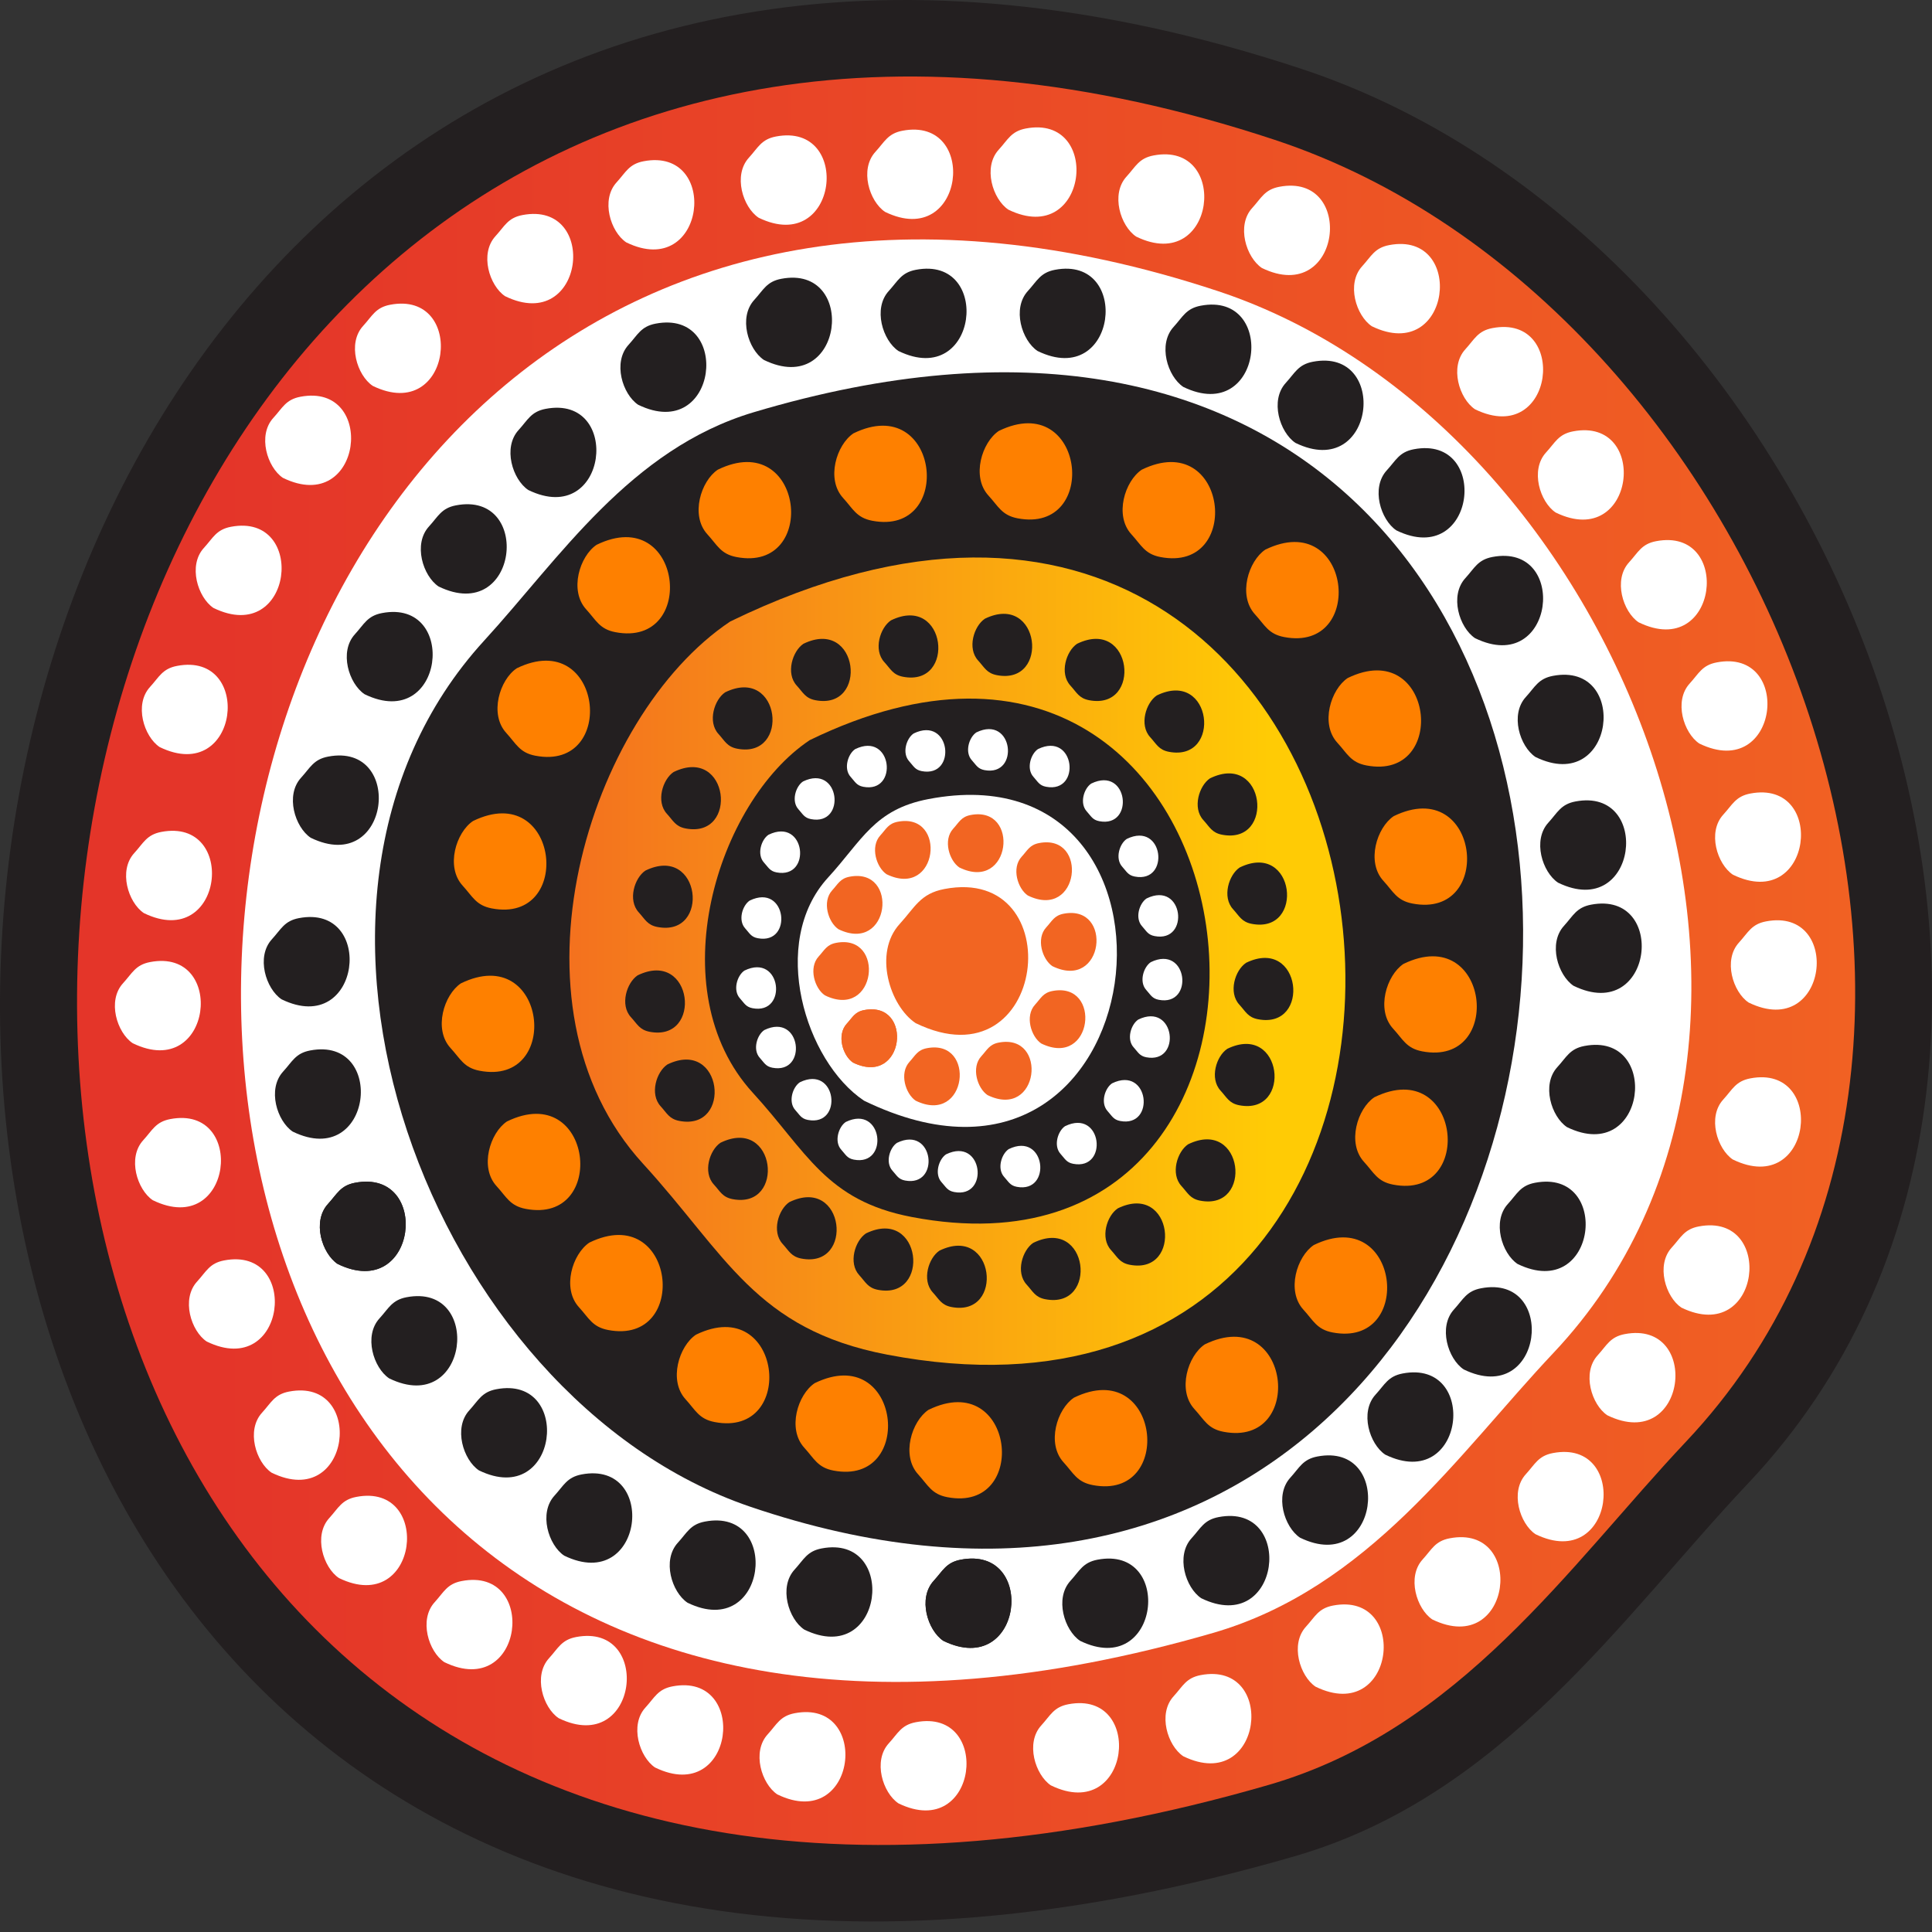 <svg width="58" height="58" viewBox="0 0 58 58" fill="none" xmlns="http://www.w3.org/2000/svg">
<rect x="0" y="0" width="58" height="58" fill="#333333" stroke="none"/>
<path fill-rule="evenodd" clip-rule="evenodd" d="M52.484 44.526C48.679 48.562 45.117 53.915 38.869 55.725C-15.734 71.555 -10.165 -14.214 39.067 2.066C55.178 7.394 64.63 31.646 52.484 44.527V44.526Z" fill="#231F20"/>
<path fill-rule="evenodd" clip-rule="evenodd" d="M50.617 43.278C47.114 46.992 43.836 51.918 38.087 53.584C-12.168 68.153 -7.043 -10.785 38.268 4.198C53.096 9.102 61.796 31.423 50.617 43.278Z" fill="url(#paint0_linear_1195_545)"/>
<path fill-rule="evenodd" clip-rule="evenodd" d="M46.636 40.615C43.779 43.645 41.105 47.663 36.415 49.022C-4.577 60.906 -0.397 -3.484 36.562 8.739C48.657 12.738 55.754 30.945 46.636 40.615Z" fill="white"/>
<path fill-rule="evenodd" clip-rule="evenodd" d="M14.535 19.232C16.797 16.761 18.913 13.484 22.626 12.376C55.075 2.684 51.766 55.194 22.509 45.228C12.935 41.965 7.317 27.117 14.536 19.231L14.535 19.232Z" fill="#231F20"/>
<path fill-rule="evenodd" clip-rule="evenodd" d="M21.921 18.658C17.654 21.511 14.96 30.19 19.304 34.936C21.797 37.661 22.673 39.91 26.633 40.667C47.481 44.664 43.611 8.102 21.921 18.658Z" fill="url(#paint1_linear_1195_545)"/>
<path fill-rule="evenodd" clip-rule="evenodd" d="M24.303 22.223C21.528 24.079 19.776 29.721 22.601 32.807C24.223 34.579 24.792 36.042 27.367 36.534C40.924 39.133 38.407 15.358 24.303 22.222V22.223Z" fill="#231F20"/>
<path fill-rule="evenodd" clip-rule="evenodd" d="M25.934 33.04C24.18 31.866 23.072 28.298 24.858 26.346C25.884 25.226 26.244 24.301 27.872 23.989C36.446 22.346 34.854 37.381 25.934 33.041V33.04Z" fill="white"/>
<path fill-rule="evenodd" clip-rule="evenodd" d="M27.488 30.715C26.708 30.193 26.215 28.605 27.01 27.737C27.466 27.239 27.626 26.827 28.35 26.689C32.163 25.958 31.456 32.645 27.488 30.715Z" fill="#F26522"/>
<path fill-rule="evenodd" clip-rule="evenodd" d="M26.615 26.245C26.309 26.04 26.117 25.419 26.428 25.079C26.607 24.884 26.669 24.723 26.953 24.669C28.445 24.382 28.169 27.001 26.615 26.245Z" fill="#F26522"/>
<path fill-rule="evenodd" clip-rule="evenodd" d="M28.803 26.044C28.497 25.84 28.304 25.218 28.616 24.878C28.794 24.683 28.857 24.521 29.14 24.467C30.634 24.181 30.356 26.8 28.803 26.044Z" fill="#F26522"/>
<path fill-rule="evenodd" clip-rule="evenodd" d="M30.858 26.885C30.552 26.681 30.359 26.059 30.67 25.72C30.848 25.525 30.912 25.363 31.195 25.309C32.688 25.023 32.411 27.641 30.858 26.885Z" fill="#F26522"/>
<path fill-rule="evenodd" clip-rule="evenodd" d="M31.595 29.006C31.29 28.802 31.097 28.18 31.408 27.841C31.587 27.646 31.65 27.484 31.933 27.43C33.426 27.144 33.149 29.762 31.596 29.006H31.595Z" fill="#F26522"/>
<path fill-rule="evenodd" clip-rule="evenodd" d="M31.26 31.327C30.954 31.123 30.761 30.501 31.073 30.161C31.251 29.965 31.314 29.804 31.597 29.75C33.09 29.465 32.813 32.083 31.26 31.327Z" fill="#F26522"/>
<path fill-rule="evenodd" clip-rule="evenodd" d="M29.647 32.876C29.341 32.672 29.148 32.05 29.459 31.71C29.638 31.515 29.701 31.353 29.984 31.299C31.477 31.013 31.2 33.632 29.647 32.876Z" fill="#F26522"/>
<path fill-rule="evenodd" clip-rule="evenodd" d="M27.49 33.044C27.184 32.839 26.992 32.218 27.303 31.878C27.482 31.682 27.544 31.521 27.828 31.467C29.32 31.181 29.044 33.8 27.49 33.044Z" fill="#F26522"/>
<path fill-rule="evenodd" clip-rule="evenodd" d="M25.607 31.898C25.302 31.694 25.109 31.073 25.42 30.733C25.599 30.538 25.661 30.377 25.945 30.323C27.438 30.037 27.161 32.655 25.607 31.899V31.898Z" fill="#F26522"/>
<path fill-rule="evenodd" clip-rule="evenodd" d="M25.607 31.898C25.302 31.694 25.109 31.073 25.42 30.733C25.599 30.538 25.661 30.377 25.945 30.323C27.438 30.037 27.161 32.655 25.607 31.899V31.898Z" fill="#F26522"/>
<path fill-rule="evenodd" clip-rule="evenodd" d="M13.167 17.607C12.695 17.291 12.397 16.33 12.878 15.805C13.154 15.504 13.251 15.254 13.689 15.171C15.997 14.728 15.568 18.775 13.167 17.607Z" fill="#231F20"/>
<path fill-rule="evenodd" clip-rule="evenodd" d="M15.859 14.71C15.386 14.394 15.088 13.434 15.569 12.909C15.845 12.607 15.942 12.358 16.38 12.274C18.688 11.832 18.26 15.879 15.859 14.71H15.859Z" fill="#231F20"/>
<path fill-rule="evenodd" clip-rule="evenodd" d="M19.159 12.152C18.687 11.836 18.389 10.876 18.87 10.351C19.146 10.049 19.243 9.8 19.681 9.716C21.989 9.273 21.56 13.32 19.16 12.152L19.159 12.152Z" fill="#231F20"/>
<path fill-rule="evenodd" clip-rule="evenodd" d="M22.933 10.806C22.46 10.49 22.162 9.529 22.643 9.004C22.919 8.702 23.016 8.453 23.454 8.37C25.762 7.928 25.334 11.974 22.933 10.806Z" fill="#231F20"/>
<path fill-rule="evenodd" clip-rule="evenodd" d="M26.972 10.537C26.499 10.221 26.201 9.26 26.682 8.735C26.958 8.433 27.055 8.184 27.493 8.1C29.801 7.658 29.373 11.705 26.972 10.537Z" fill="#231F20"/>
<path fill-rule="evenodd" clip-rule="evenodd" d="M26.57 6.361C26.097 6.045 25.799 5.084 26.28 4.559C26.556 4.258 26.653 4.009 27.091 3.925C29.399 3.482 28.971 7.529 26.57 6.361Z" fill="white"/>
<path fill-rule="evenodd" clip-rule="evenodd" d="M30.272 6.294C29.8 5.978 29.502 5.017 29.983 4.493C30.259 4.191 30.356 3.942 30.794 3.858C33.102 3.415 32.673 7.463 30.272 6.294Z" fill="white"/>
<path fill-rule="evenodd" clip-rule="evenodd" d="M34.109 7.103C33.636 6.787 33.338 5.826 33.819 5.301C34.095 4.999 34.192 4.75 34.63 4.667C36.938 4.225 36.509 8.271 34.109 7.103Z" fill="white"/>
<path fill-rule="evenodd" clip-rule="evenodd" d="M37.882 8.045C37.41 7.728 37.111 6.768 37.593 6.243C37.868 5.941 37.966 5.692 38.404 5.608C40.712 5.165 40.283 9.213 37.882 8.045Z" fill="white"/>
<path fill-rule="evenodd" clip-rule="evenodd" d="M41.183 9.794C40.711 9.478 40.412 8.518 40.893 7.993C41.169 7.691 41.266 7.442 41.704 7.358C44.012 6.916 43.583 10.963 41.183 9.794Z" fill="white"/>
<path fill-rule="evenodd" clip-rule="evenodd" d="M44.281 12.287C43.808 11.971 43.51 11.01 43.991 10.485C44.267 10.183 44.364 9.934 44.802 9.85C47.11 9.408 46.681 13.455 44.281 12.287Z" fill="white"/>
<path fill-rule="evenodd" clip-rule="evenodd" d="M46.702 15.386C46.23 15.07 45.931 14.11 46.413 13.584C46.689 13.283 46.786 13.034 47.224 12.95C49.532 12.507 49.103 16.554 46.702 15.386Z" fill="white"/>
<path fill-rule="evenodd" clip-rule="evenodd" d="M49.195 18.684C48.722 18.368 48.424 17.407 48.905 16.882C49.181 16.58 49.278 16.331 49.717 16.247C52.024 15.805 51.596 19.852 49.195 18.683V18.684Z" fill="white"/>
<path fill-rule="evenodd" clip-rule="evenodd" d="M51.015 22.322C50.543 22.006 50.244 21.045 50.725 20.52C51.001 20.218 51.098 19.969 51.537 19.886C53.845 19.443 53.416 23.49 51.015 22.322Z" fill="white"/>
<path fill-rule="evenodd" clip-rule="evenodd" d="M52.023 26.259C51.55 25.943 51.252 24.983 51.733 24.457C52.009 24.156 52.106 23.907 52.544 23.823C54.852 23.38 54.423 27.427 52.023 26.259V26.259Z" fill="white"/>
<path fill-rule="evenodd" clip-rule="evenodd" d="M52.495 30.097C52.023 29.781 51.724 28.82 52.206 28.295C52.482 27.993 52.579 27.744 53.017 27.661C55.325 27.219 54.896 31.265 52.495 30.097Z" fill="white"/>
<path fill-rule="evenodd" clip-rule="evenodd" d="M52.023 34.811C51.55 34.495 51.252 33.534 51.733 33.009C52.009 32.707 52.106 32.458 52.544 32.374C54.852 31.931 54.423 35.978 52.023 34.81V34.811Z" fill="white"/>
<path fill-rule="evenodd" clip-rule="evenodd" d="M50.476 39.255C50.004 38.94 49.705 37.979 50.186 37.453C50.462 37.152 50.559 36.903 50.997 36.819C53.305 36.377 52.877 40.423 50.476 39.255Z" fill="white"/>
<path fill-rule="evenodd" clip-rule="evenodd" d="M48.253 42.488C47.781 42.172 47.482 41.211 47.964 40.686C48.239 40.385 48.337 40.135 48.775 40.051C51.083 39.609 50.654 43.656 48.253 42.488Z" fill="white"/>
<path fill-rule="evenodd" clip-rule="evenodd" d="M46.097 46.058C45.624 45.742 45.326 44.781 45.807 44.256C46.083 43.955 46.18 43.706 46.619 43.622C48.926 43.18 48.498 47.226 46.097 46.058Z" fill="white"/>
<path fill-rule="evenodd" clip-rule="evenodd" d="M42.999 48.617C42.527 48.301 42.229 47.34 42.709 46.815C42.985 46.513 43.082 46.264 43.521 46.181C45.828 45.738 45.4 49.785 42.999 48.617Z" fill="white"/>
<path fill-rule="evenodd" clip-rule="evenodd" d="M39.495 50.636C39.023 50.32 38.724 49.359 39.206 48.834C39.482 48.532 39.579 48.284 40.017 48.2C42.325 47.758 41.896 51.804 39.495 50.636Z" fill="white"/>
<path fill-rule="evenodd" clip-rule="evenodd" d="M35.523 52.724C35.05 52.408 34.752 51.447 35.233 50.923C35.509 50.621 35.606 50.372 36.045 50.288C38.352 49.846 37.924 53.892 35.523 52.724Z" fill="white"/>
<path fill-rule="evenodd" clip-rule="evenodd" d="M31.55 53.6C31.078 53.284 30.779 52.323 31.26 51.798C31.536 51.496 31.633 51.247 32.071 51.163C34.379 50.721 33.951 54.767 31.55 53.599V53.6Z" fill="white"/>
<path fill-rule="evenodd" clip-rule="evenodd" d="M26.972 54.138C26.5 53.823 26.201 52.862 26.682 52.336C26.958 52.035 27.055 51.785 27.493 51.702C29.8 51.259 29.372 55.306 26.971 54.138H26.972Z" fill="white"/>
<path fill-rule="evenodd" clip-rule="evenodd" d="M23.335 53.869C22.863 53.553 22.565 52.592 23.046 52.067C23.321 51.765 23.418 51.516 23.857 51.432C26.165 50.99 25.736 55.037 23.335 53.869H23.335Z" fill="white"/>
<path fill-rule="evenodd" clip-rule="evenodd" d="M19.667 53.063C19.195 52.747 18.896 51.786 19.377 51.261C19.654 50.959 19.75 50.71 20.189 50.626C22.496 50.184 22.068 54.231 19.667 53.062V53.063Z" fill="white"/>
<path fill-rule="evenodd" clip-rule="evenodd" d="M16.772 51.581C16.3 51.266 16.002 50.305 16.483 49.78C16.759 49.478 16.856 49.229 17.294 49.145C19.602 48.703 19.173 52.75 16.772 51.581Z" fill="white"/>
<path fill-rule="evenodd" clip-rule="evenodd" d="M13.339 49.899C12.866 49.584 12.569 48.623 13.05 48.098C13.325 47.796 13.422 47.547 13.861 47.464C16.168 47.021 15.74 51.068 13.339 49.899Z" fill="white"/>
<path fill-rule="evenodd" clip-rule="evenodd" d="M10.175 47.374C9.702 47.058 9.405 46.098 9.885 45.573C10.161 45.271 10.258 45.022 10.697 44.938C13.004 44.495 12.576 48.543 10.175 47.374Z" fill="white"/>
<path fill-rule="evenodd" clip-rule="evenodd" d="M8.155 44.212C7.683 43.897 7.385 42.936 7.866 42.411C8.142 42.109 8.239 41.86 8.677 41.776C10.985 41.334 10.556 45.381 8.156 44.212H8.155Z" fill="white"/>
<path fill-rule="evenodd" clip-rule="evenodd" d="M6.206 40.274C5.734 39.959 5.435 38.998 5.917 38.473C6.193 38.171 6.29 37.922 6.728 37.839C9.036 37.396 8.607 41.443 6.207 40.274H6.206Z" fill="white"/>
<path fill-rule="evenodd" clip-rule="evenodd" d="M4.589 36.033C4.117 35.717 3.818 34.757 4.299 34.231C4.575 33.929 4.672 33.68 5.11 33.596C7.418 33.154 6.99 37.201 4.589 36.032V36.033Z" fill="white"/>
<path fill-rule="evenodd" clip-rule="evenodd" d="M3.984 31.318C3.511 31.002 3.213 30.042 3.694 29.517C3.97 29.215 4.067 28.966 4.505 28.882C6.813 28.439 6.384 32.486 3.984 31.318V31.318Z" fill="white"/>
<path fill-rule="evenodd" clip-rule="evenodd" d="M4.319 27.412C3.847 27.096 3.549 26.135 4.03 25.61C4.306 25.308 4.403 25.059 4.841 24.975C7.149 24.533 6.72 28.58 4.319 27.412Z" fill="white"/>
<path fill-rule="evenodd" clip-rule="evenodd" d="M4.792 22.427C4.32 22.111 4.022 21.151 4.502 20.625C4.778 20.324 4.875 20.075 5.314 19.991C7.621 19.548 7.193 23.595 4.792 22.427Z" fill="white"/>
<path fill-rule="evenodd" clip-rule="evenodd" d="M6.409 18.252C5.937 17.935 5.639 16.975 6.12 16.45C6.396 16.148 6.493 15.899 6.931 15.815C9.239 15.373 8.81 19.42 6.41 18.252H6.409Z" fill="white"/>
<path fill-rule="evenodd" clip-rule="evenodd" d="M8.495 14.347C8.023 14.031 7.725 13.07 8.206 12.545C8.482 12.244 8.579 11.995 9.017 11.911C11.325 11.469 10.896 15.515 8.496 14.347H8.495Z" fill="white"/>
<path fill-rule="evenodd" clip-rule="evenodd" d="M11.191 11.585C10.718 11.269 10.42 10.309 10.901 9.784C11.178 9.482 11.274 9.233 11.712 9.149C14.02 8.707 13.592 12.754 11.191 11.585Z" fill="white"/>
<path fill-rule="evenodd" clip-rule="evenodd" d="M15.163 8.892C14.691 8.576 14.393 7.615 14.874 7.09C15.15 6.789 15.247 6.539 15.685 6.456C17.993 6.014 17.564 10.06 15.163 8.892Z" fill="white"/>
<path fill-rule="evenodd" clip-rule="evenodd" d="M18.8 7.276C18.328 6.96 18.03 6 18.51 5.475C18.786 5.173 18.883 4.924 19.321 4.841C21.629 4.398 21.2 8.445 18.8 7.276Z" fill="white"/>
<path fill-rule="evenodd" clip-rule="evenodd" d="M22.773 6.535C22.3 6.219 22.002 5.258 22.483 4.733C22.759 4.431 22.855 4.182 23.294 4.098C25.602 3.656 25.173 7.703 22.772 6.535H22.773Z" fill="white"/>
<path fill-rule="evenodd" clip-rule="evenodd" d="M31.148 10.537C30.675 10.221 30.377 9.26 30.858 8.735C31.134 8.433 31.231 8.184 31.669 8.1C33.977 7.658 33.548 11.705 31.148 10.537Z" fill="#231F20"/>
<path fill-rule="evenodd" clip-rule="evenodd" d="M35.523 11.615C35.05 11.299 34.752 10.338 35.233 9.813C35.509 9.511 35.606 9.262 36.044 9.178C38.352 8.736 37.923 12.783 35.522 11.615H35.523Z" fill="#231F20"/>
<path fill-rule="evenodd" clip-rule="evenodd" d="M38.89 13.296C38.418 12.98 38.119 12.02 38.6 11.495C38.876 11.193 38.974 10.944 39.412 10.86C41.72 10.418 41.291 14.464 38.89 13.296Z" fill="#231F20"/>
<path fill-rule="evenodd" clip-rule="evenodd" d="M41.921 15.923C41.449 15.607 41.15 14.647 41.631 14.121C41.908 13.82 42.004 13.571 42.443 13.487C44.751 13.045 44.322 17.091 41.921 15.923Z" fill="#231F20"/>
<path fill-rule="evenodd" clip-rule="evenodd" d="M44.281 19.158C43.808 18.842 43.51 17.881 43.991 17.356C44.267 17.054 44.364 16.805 44.802 16.721C47.11 16.279 46.681 20.326 44.281 19.158Z" fill="#231F20"/>
<path fill-rule="evenodd" clip-rule="evenodd" d="M46.097 22.726C45.625 22.41 45.326 21.449 45.807 20.924C46.083 20.623 46.18 20.374 46.619 20.29C48.926 19.848 48.498 23.894 46.097 22.726Z" fill="#231F20"/>
<path fill-rule="evenodd" clip-rule="evenodd" d="M46.773 26.498C46.3 26.182 46.002 25.221 46.483 24.696C46.759 24.394 46.856 24.145 47.294 24.061C49.602 23.619 49.174 27.666 46.773 26.498Z" fill="#231F20"/>
<path fill-rule="evenodd" clip-rule="evenodd" d="M47.241 29.596C46.769 29.28 46.471 28.319 46.952 27.794C47.227 27.492 47.325 27.243 47.763 27.159C50.071 26.717 49.642 30.764 47.241 29.595V29.596Z" fill="#231F20"/>
<path fill-rule="evenodd" clip-rule="evenodd" d="M47.042 33.837C46.57 33.522 46.272 32.561 46.752 32.036C47.029 31.734 47.126 31.485 47.564 31.401C49.871 30.958 49.443 35.006 47.042 33.837L47.042 33.837Z" fill="#231F20"/>
<path fill-rule="evenodd" clip-rule="evenodd" d="M45.558 37.945C45.086 37.629 44.787 36.668 45.268 36.143C45.544 35.842 45.642 35.592 46.08 35.508C48.388 35.066 47.959 39.113 45.558 37.945Z" fill="#231F20"/>
<path fill-rule="evenodd" clip-rule="evenodd" d="M43.941 41.111C43.468 40.795 43.17 39.834 43.651 39.309C43.927 39.007 44.024 38.758 44.462 38.675C46.77 38.232 46.342 42.279 43.941 41.111Z" fill="#231F20"/>
<path fill-rule="evenodd" clip-rule="evenodd" d="M41.585 43.669C41.113 43.353 40.815 42.393 41.295 41.867C41.572 41.566 41.669 41.317 42.107 41.233C44.415 40.791 43.986 44.838 41.585 43.669Z" fill="#231F20"/>
<path fill-rule="evenodd" clip-rule="evenodd" d="M39.027 46.162C38.554 45.846 38.256 44.885 38.737 44.36C39.013 44.058 39.11 43.809 39.548 43.725C41.856 43.283 41.427 47.33 39.027 46.162Z" fill="#231F20"/>
<path fill-rule="evenodd" clip-rule="evenodd" d="M29.565 18.576C29.237 18.795 29.029 19.463 29.363 19.828C29.555 20.038 29.623 20.211 29.928 20.269C31.532 20.577 31.234 17.764 29.565 18.575V18.576ZM26.748 18.623C26.419 18.843 26.213 19.511 26.547 19.876C26.739 20.085 26.806 20.259 27.111 20.317C28.715 20.625 28.417 17.811 26.748 18.623ZM24.119 19.327C23.791 19.547 23.583 20.215 23.917 20.58C24.109 20.789 24.177 20.963 24.481 21.021C26.085 21.329 25.787 18.516 24.119 19.327ZM21.771 20.783C23.44 19.971 23.738 22.785 22.134 22.477C21.829 22.419 21.761 22.245 21.57 22.035C21.235 21.671 21.443 21.003 21.771 20.783ZM20.221 23.177C19.893 23.397 19.686 24.065 20.02 24.43C20.212 24.64 20.279 24.813 20.584 24.871C22.188 25.179 21.891 22.366 20.221 23.177ZM21.63 34.306C21.301 34.525 21.094 35.193 21.429 35.558C21.621 35.767 21.688 35.94 21.993 35.999C23.597 36.306 23.299 33.493 21.63 34.306ZM23.696 36.089C25.364 35.277 25.662 38.091 24.058 37.783C23.754 37.725 23.686 37.552 23.494 37.342C23.16 36.977 23.368 36.309 23.696 36.089ZM25.996 37.028C25.668 37.248 25.46 37.916 25.795 38.281C25.987 38.491 26.054 38.664 26.359 38.722C27.963 39.03 27.666 36.217 25.996 37.028ZM28.203 37.545C29.872 36.733 30.169 39.546 28.565 39.238C28.261 39.18 28.194 39.007 28.001 38.797C27.667 38.432 27.875 37.764 28.203 37.545ZM31.02 37.31C30.692 37.53 30.484 38.197 30.819 38.563C31.011 38.773 31.078 38.946 31.382 39.004C32.987 39.312 32.689 36.498 31.02 37.311V37.31ZM19.375 26.136C19.047 26.355 18.84 27.023 19.174 27.388C19.366 27.598 19.433 27.771 19.738 27.829C21.342 28.137 21.044 25.324 19.375 26.136ZM19.141 29.281C18.813 29.501 18.605 30.169 18.939 30.534C19.132 30.744 19.199 30.916 19.503 30.975C21.108 31.283 20.81 28.47 19.141 29.281ZM20.033 31.957C21.702 31.145 22 33.958 20.396 33.651C20.091 33.593 20.023 33.42 19.832 33.21C19.498 32.845 19.705 32.177 20.033 31.958V31.957ZM33.556 36.277C33.227 36.496 33.02 37.164 33.354 37.529C33.546 37.739 33.613 37.912 33.918 37.97C35.522 38.278 35.224 35.465 33.556 36.276V36.277ZM35.668 34.352C37.337 33.54 37.635 36.353 36.031 36.045C35.726 35.987 35.659 35.814 35.467 35.604C35.132 35.239 35.34 34.572 35.668 34.352ZM36.842 31.488C36.514 31.707 36.307 32.375 36.641 32.74C36.833 32.95 36.9 33.123 37.205 33.181C38.809 33.489 38.511 30.675 36.842 31.487V31.488ZM37.406 28.905C39.074 28.093 39.372 30.906 37.768 30.599C37.463 30.541 37.396 30.368 37.204 30.158C36.869 29.793 37.077 29.125 37.406 28.906V28.905ZM37.217 26.042C36.889 26.261 36.682 26.929 37.016 27.294C37.208 27.504 37.275 27.677 37.58 27.735C39.184 28.043 38.886 25.229 37.217 26.042ZM36.325 23.366C37.994 22.553 38.292 25.367 36.688 25.059C36.383 25.001 36.316 24.828 36.124 24.618C35.79 24.253 35.998 23.585 36.325 23.366ZM34.729 20.877C34.401 21.096 34.194 21.764 34.528 22.129C34.72 22.339 34.787 22.512 35.092 22.57C36.696 22.878 36.398 20.065 34.729 20.877ZM32.334 19.327C34.004 18.515 34.302 21.329 32.697 21.021C32.392 20.963 32.325 20.79 32.133 20.58C31.799 20.215 32.007 19.547 32.334 19.327Z" fill="#231F20"/>
<path fill-rule="evenodd" clip-rule="evenodd" d="M29.986 12.936C29.477 13.276 29.156 14.311 29.674 14.877C29.972 15.201 30.076 15.469 30.548 15.56C33.033 16.037 32.572 11.678 29.986 12.936ZM25.622 13.009C25.113 13.349 24.792 14.383 25.31 14.949C25.607 15.274 25.712 15.542 26.183 15.633C28.669 16.109 28.208 11.75 25.622 13.009ZM21.549 14.1C21.04 14.439 20.719 15.475 21.236 16.04C21.534 16.365 21.638 16.634 22.11 16.723C24.595 17.2 24.134 12.841 21.549 14.1ZM17.911 16.355C20.497 15.096 20.959 19.455 18.473 18.978C18.001 18.888 17.896 18.62 17.599 18.295C17.081 17.729 17.402 16.695 17.911 16.355ZM15.511 20.064C15.002 20.404 14.681 21.439 15.199 22.004C15.496 22.329 15.601 22.598 16.072 22.687C18.558 23.164 18.096 18.805 15.511 20.063V20.064ZM17.693 37.304C17.184 37.644 16.863 38.678 17.381 39.244C17.678 39.568 17.783 39.837 18.255 39.927C20.74 40.404 20.279 36.045 17.693 37.304ZM20.894 40.068C23.48 38.81 23.941 43.168 21.455 42.691C20.983 42.601 20.879 42.333 20.582 42.008C20.064 41.443 20.385 40.408 20.894 40.068ZM24.458 41.523C23.949 41.863 23.628 42.897 24.146 43.463C24.443 43.788 24.547 44.056 25.019 44.147C27.505 44.623 27.044 40.264 24.458 41.523ZM27.877 42.323C30.463 41.065 30.924 45.423 28.438 44.946C27.967 44.856 27.862 44.588 27.565 44.263C27.047 43.697 27.368 42.663 27.877 42.322V42.323ZM32.241 41.959C31.733 42.299 31.411 43.334 31.929 43.9C32.226 44.224 32.331 44.493 32.803 44.583C35.288 45.06 34.827 40.701 32.241 41.959ZM14.201 24.647C13.692 24.987 13.371 26.022 13.889 26.588C14.186 26.912 14.291 27.181 14.763 27.271C17.248 27.747 16.787 23.389 14.201 24.647ZM13.837 29.521C13.329 29.861 13.007 30.896 13.525 31.462C13.822 31.786 13.927 32.055 14.399 32.145C16.885 32.621 16.423 28.262 13.837 29.521ZM15.219 33.667C17.805 32.409 18.266 36.767 15.781 36.291C15.308 36.2 15.204 35.932 14.907 35.608C14.389 35.042 14.71 34.008 15.219 33.667ZM36.169 40.359C35.66 40.699 35.339 41.734 35.856 42.3C36.154 42.624 36.258 42.893 36.73 42.983C39.215 43.46 38.754 39.101 36.169 40.359ZM39.441 37.377C42.027 36.118 42.489 40.477 40.003 40.001C39.531 39.91 39.427 39.642 39.129 39.317C38.612 38.752 38.933 37.717 39.441 37.377ZM41.26 32.94C40.751 33.279 40.43 34.314 40.948 34.88C41.246 35.205 41.35 35.473 41.822 35.563C44.307 36.04 43.846 31.681 41.26 32.94ZM42.132 28.938C44.718 27.68 45.18 32.038 42.694 31.562C42.222 31.472 42.118 31.203 41.82 30.879C41.303 30.313 41.624 29.279 42.132 28.938ZM41.841 24.501C41.333 24.841 41.011 25.876 41.529 26.442C41.827 26.766 41.931 27.035 42.403 27.125C44.888 27.602 44.427 23.243 41.841 24.501ZM40.459 20.355C43.045 19.097 43.507 23.455 41.021 22.979C40.549 22.889 40.445 22.62 40.147 22.296C39.63 21.73 39.951 20.695 40.459 20.355ZM37.986 16.5C37.478 16.84 37.157 17.874 37.674 18.441C37.971 18.765 38.076 19.034 38.548 19.124C41.033 19.601 40.572 15.242 37.986 16.5ZM34.277 14.1C36.862 12.842 37.324 17.2 34.838 16.723C34.367 16.633 34.263 16.365 33.965 16.04C33.447 15.475 33.768 14.44 34.277 14.1Z" fill="#FE8000"/>
<path fill-rule="evenodd" clip-rule="evenodd" d="M29.311 21.987C29.091 22.134 28.953 22.58 29.176 22.824C29.304 22.964 29.349 23.079 29.553 23.119C30.624 23.324 30.425 21.445 29.311 21.987ZM27.429 22.019C27.21 22.165 27.072 22.611 27.295 22.855C27.423 22.995 27.468 23.111 27.671 23.15C28.743 23.355 28.544 21.476 27.429 22.019ZM25.673 22.489C25.454 22.635 25.316 23.082 25.539 23.325C25.668 23.465 25.712 23.581 25.916 23.62C26.987 23.825 26.788 21.946 25.674 22.489H25.673ZM24.105 23.461C25.22 22.918 25.419 24.797 24.348 24.591C24.144 24.553 24.099 24.437 23.971 24.297C23.748 24.053 23.887 23.607 24.106 23.461H24.105ZM23.071 25.06C22.852 25.206 22.713 25.652 22.936 25.896C23.065 26.036 23.11 26.152 23.313 26.19C24.384 26.395 24.186 24.517 23.071 25.06ZM24.012 32.491C23.793 32.637 23.654 33.083 23.877 33.327C24.006 33.467 24.05 33.583 24.253 33.621C25.325 33.827 25.126 31.948 24.011 32.491H24.012ZM25.391 33.682C26.506 33.14 26.705 35.019 25.633 34.813C25.43 34.774 25.385 34.658 25.257 34.518C25.034 34.275 25.172 33.828 25.391 33.682ZM26.928 34.309C26.708 34.456 26.57 34.901 26.793 35.146C26.922 35.286 26.966 35.401 27.17 35.44C28.241 35.645 28.042 33.767 26.928 34.309ZM28.401 34.654C29.516 34.112 29.715 35.991 28.643 35.785C28.44 35.746 28.395 35.631 28.266 35.491C28.044 35.246 28.182 34.801 28.401 34.654ZM30.282 34.497C30.063 34.645 29.924 35.09 30.147 35.334C30.276 35.474 30.321 35.59 30.524 35.629C31.595 35.834 31.396 33.955 30.282 34.497H30.282ZM22.506 27.036C22.287 27.182 22.149 27.628 22.372 27.872C22.5 28.012 22.545 28.128 22.749 28.166C23.82 28.371 23.621 26.493 22.506 27.036ZM22.35 29.136C22.13 29.283 21.992 29.728 22.215 29.973C22.343 30.113 22.388 30.228 22.591 30.267C23.663 30.473 23.464 28.594 22.349 29.137L22.35 29.136ZM22.945 30.923C24.06 30.381 24.258 32.259 23.188 32.054C22.984 32.015 22.939 31.899 22.811 31.759C22.587 31.515 22.726 31.069 22.945 30.923ZM31.975 33.807C31.756 33.954 31.617 34.4 31.841 34.644C31.969 34.784 32.014 34.899 32.217 34.938C33.288 35.144 33.089 33.265 31.975 33.808L31.975 33.807ZM33.386 32.522C34.501 31.98 34.699 33.858 33.628 33.653C33.425 33.614 33.38 33.498 33.252 33.358C33.029 33.114 33.167 32.668 33.386 32.522ZM34.17 30.609C33.951 30.756 33.812 31.202 34.035 31.445C34.164 31.585 34.209 31.701 34.412 31.74C35.483 31.945 35.284 30.066 34.169 30.609H34.17ZM34.546 28.885C35.661 28.342 35.859 30.221 34.788 30.015C34.585 29.977 34.54 29.861 34.412 29.721C34.189 29.477 34.328 29.031 34.547 28.885H34.546ZM34.421 26.972C34.202 27.119 34.063 27.564 34.287 27.808C34.414 27.948 34.459 28.064 34.663 28.102C35.734 28.308 35.535 26.429 34.421 26.972H34.421ZM33.826 25.185C34.94 24.642 35.139 26.521 34.068 26.315C33.864 26.277 33.819 26.161 33.691 26.021C33.469 25.777 33.607 25.331 33.826 25.185H33.826ZM32.76 23.523C32.54 23.669 32.402 24.115 32.625 24.359C32.753 24.499 32.798 24.615 33.002 24.653C34.073 24.858 33.874 22.98 32.76 23.523ZM31.161 22.488C32.276 21.946 32.474 23.825 31.403 23.619C31.2 23.581 31.155 23.465 31.027 23.325C30.803 23.081 30.942 22.635 31.161 22.488H31.161Z" fill="white"/>
<path fill-rule="evenodd" clip-rule="evenodd" d="M36.062 47.98C35.589 47.664 35.291 46.703 35.772 46.178C36.048 45.876 36.145 45.627 36.584 45.544C38.891 45.102 38.463 49.148 36.062 47.98Z" fill="#231F20"/>
<path fill-rule="evenodd" clip-rule="evenodd" d="M32.425 49.259C31.953 48.943 31.654 47.983 32.136 47.457C32.411 47.156 32.508 46.907 32.947 46.823C35.255 46.381 34.826 50.427 32.425 49.259Z" fill="#231F20"/>
<path fill-rule="evenodd" clip-rule="evenodd" d="M28.32 49.259C27.847 48.943 27.549 47.983 28.03 47.457C28.306 47.156 28.403 46.907 28.841 46.823C31.149 46.381 30.721 50.427 28.32 49.259H28.32Z" fill="#231F20"/>
<path fill-rule="evenodd" clip-rule="evenodd" d="M28.32 49.259C27.847 48.943 27.549 47.983 28.03 47.457C28.306 47.156 28.403 46.907 28.841 46.823C31.149 46.381 30.721 50.427 28.32 49.259H28.32Z" fill="#231F20"/>
<path fill-rule="evenodd" clip-rule="evenodd" d="M24.144 48.921C23.671 48.606 23.373 47.645 23.854 47.12C24.131 46.818 24.227 46.569 24.666 46.485C26.973 46.043 26.545 50.09 24.144 48.921H24.144Z" fill="#231F20"/>
<path fill-rule="evenodd" clip-rule="evenodd" d="M20.64 48.115C20.167 47.799 19.869 46.838 20.35 46.313C20.627 46.011 20.723 45.762 21.161 45.679C23.469 45.236 23.041 49.283 20.64 48.115Z" fill="#231F20"/>
<path fill-rule="evenodd" clip-rule="evenodd" d="M16.936 46.701C16.464 46.385 16.166 45.424 16.647 44.899C16.923 44.597 17.02 44.349 17.458 44.264C19.766 43.822 19.337 47.869 16.936 46.701Z" fill="#231F20"/>
<path fill-rule="evenodd" clip-rule="evenodd" d="M14.378 44.142C13.906 43.826 13.607 42.865 14.088 42.34C14.365 42.038 14.461 41.789 14.899 41.706C17.207 41.263 16.779 45.31 14.378 44.142Z" fill="#231F20"/>
<path fill-rule="evenodd" clip-rule="evenodd" d="M11.683 41.38C11.211 41.064 10.912 40.104 11.393 39.578C11.669 39.277 11.766 39.028 12.204 38.944C14.512 38.502 14.083 42.548 11.683 41.38Z" fill="#231F20"/>
<path fill-rule="evenodd" clip-rule="evenodd" d="M10.136 37.945C9.664 37.629 9.365 36.668 9.846 36.143C10.122 35.842 10.219 35.592 10.657 35.508C12.965 35.066 12.537 39.113 10.136 37.945Z" fill="#231F20"/>
<path fill-rule="evenodd" clip-rule="evenodd" d="M10.136 37.945C9.664 37.629 9.365 36.668 9.846 36.143C10.122 35.842 10.219 35.592 10.657 35.508C12.965 35.066 12.537 39.113 10.136 37.945Z" fill="#231F20"/>
<path fill-rule="evenodd" clip-rule="evenodd" d="M8.788 33.972C8.316 33.656 8.018 32.696 8.499 32.17C8.775 31.869 8.872 31.619 9.31 31.536C11.618 31.094 11.189 35.14 8.788 33.972Z" fill="#231F20"/>
<path fill-rule="evenodd" clip-rule="evenodd" d="M8.452 30C7.98 29.683 7.682 28.723 8.162 28.198C8.439 27.896 8.535 27.647 8.973 27.563C11.281 27.121 10.853 31.168 8.452 30Z" fill="#231F20"/>
<path fill-rule="evenodd" clip-rule="evenodd" d="M9.327 25.15C8.855 24.834 8.557 23.873 9.038 23.348C9.314 23.047 9.411 22.798 9.849 22.714C12.157 22.271 11.728 26.319 9.327 25.15Z" fill="#231F20"/>
<path fill-rule="evenodd" clip-rule="evenodd" d="M10.945 20.841C10.472 20.525 10.174 19.565 10.655 19.04C10.931 18.738 11.028 18.489 11.466 18.405C13.774 17.962 13.345 22.009 10.945 20.841Z" fill="#231F20"/>
<path fill-rule="evenodd" clip-rule="evenodd" d="M24.764 29.881C24.458 29.677 24.265 29.055 24.576 28.715C24.755 28.52 24.818 28.359 25.101 28.305C26.593 28.019 26.317 30.637 24.763 29.881L24.764 29.881Z" fill="#F26522"/>
<path fill-rule="evenodd" clip-rule="evenodd" d="M25.17 27.895C24.864 27.69 24.672 27.069 24.982 26.729C25.161 26.534 25.223 26.373 25.507 26.319C27 26.033 26.723 28.651 25.169 27.895L25.17 27.895Z" fill="#F26522"/>
<defs>
<linearGradient id="paint0_linear_1195_545" x1="6.503" y1="28.843" x2="59.916" y2="28.843" gradientUnits="userSpaceOnUse">
<stop stop-color="#E43529"/>
<stop offset="1" stop-color="#F26522"/>
</linearGradient>
<linearGradient id="paint1_linear_1195_545" x1="14.284" y1="28.855" x2="38.116" y2="28.855" gradientUnits="userSpaceOnUse">
<stop stop-color="#F26522"/>
<stop offset="1" stop-color="#FFCB05"/>
</linearGradient>
</defs>
</svg>
